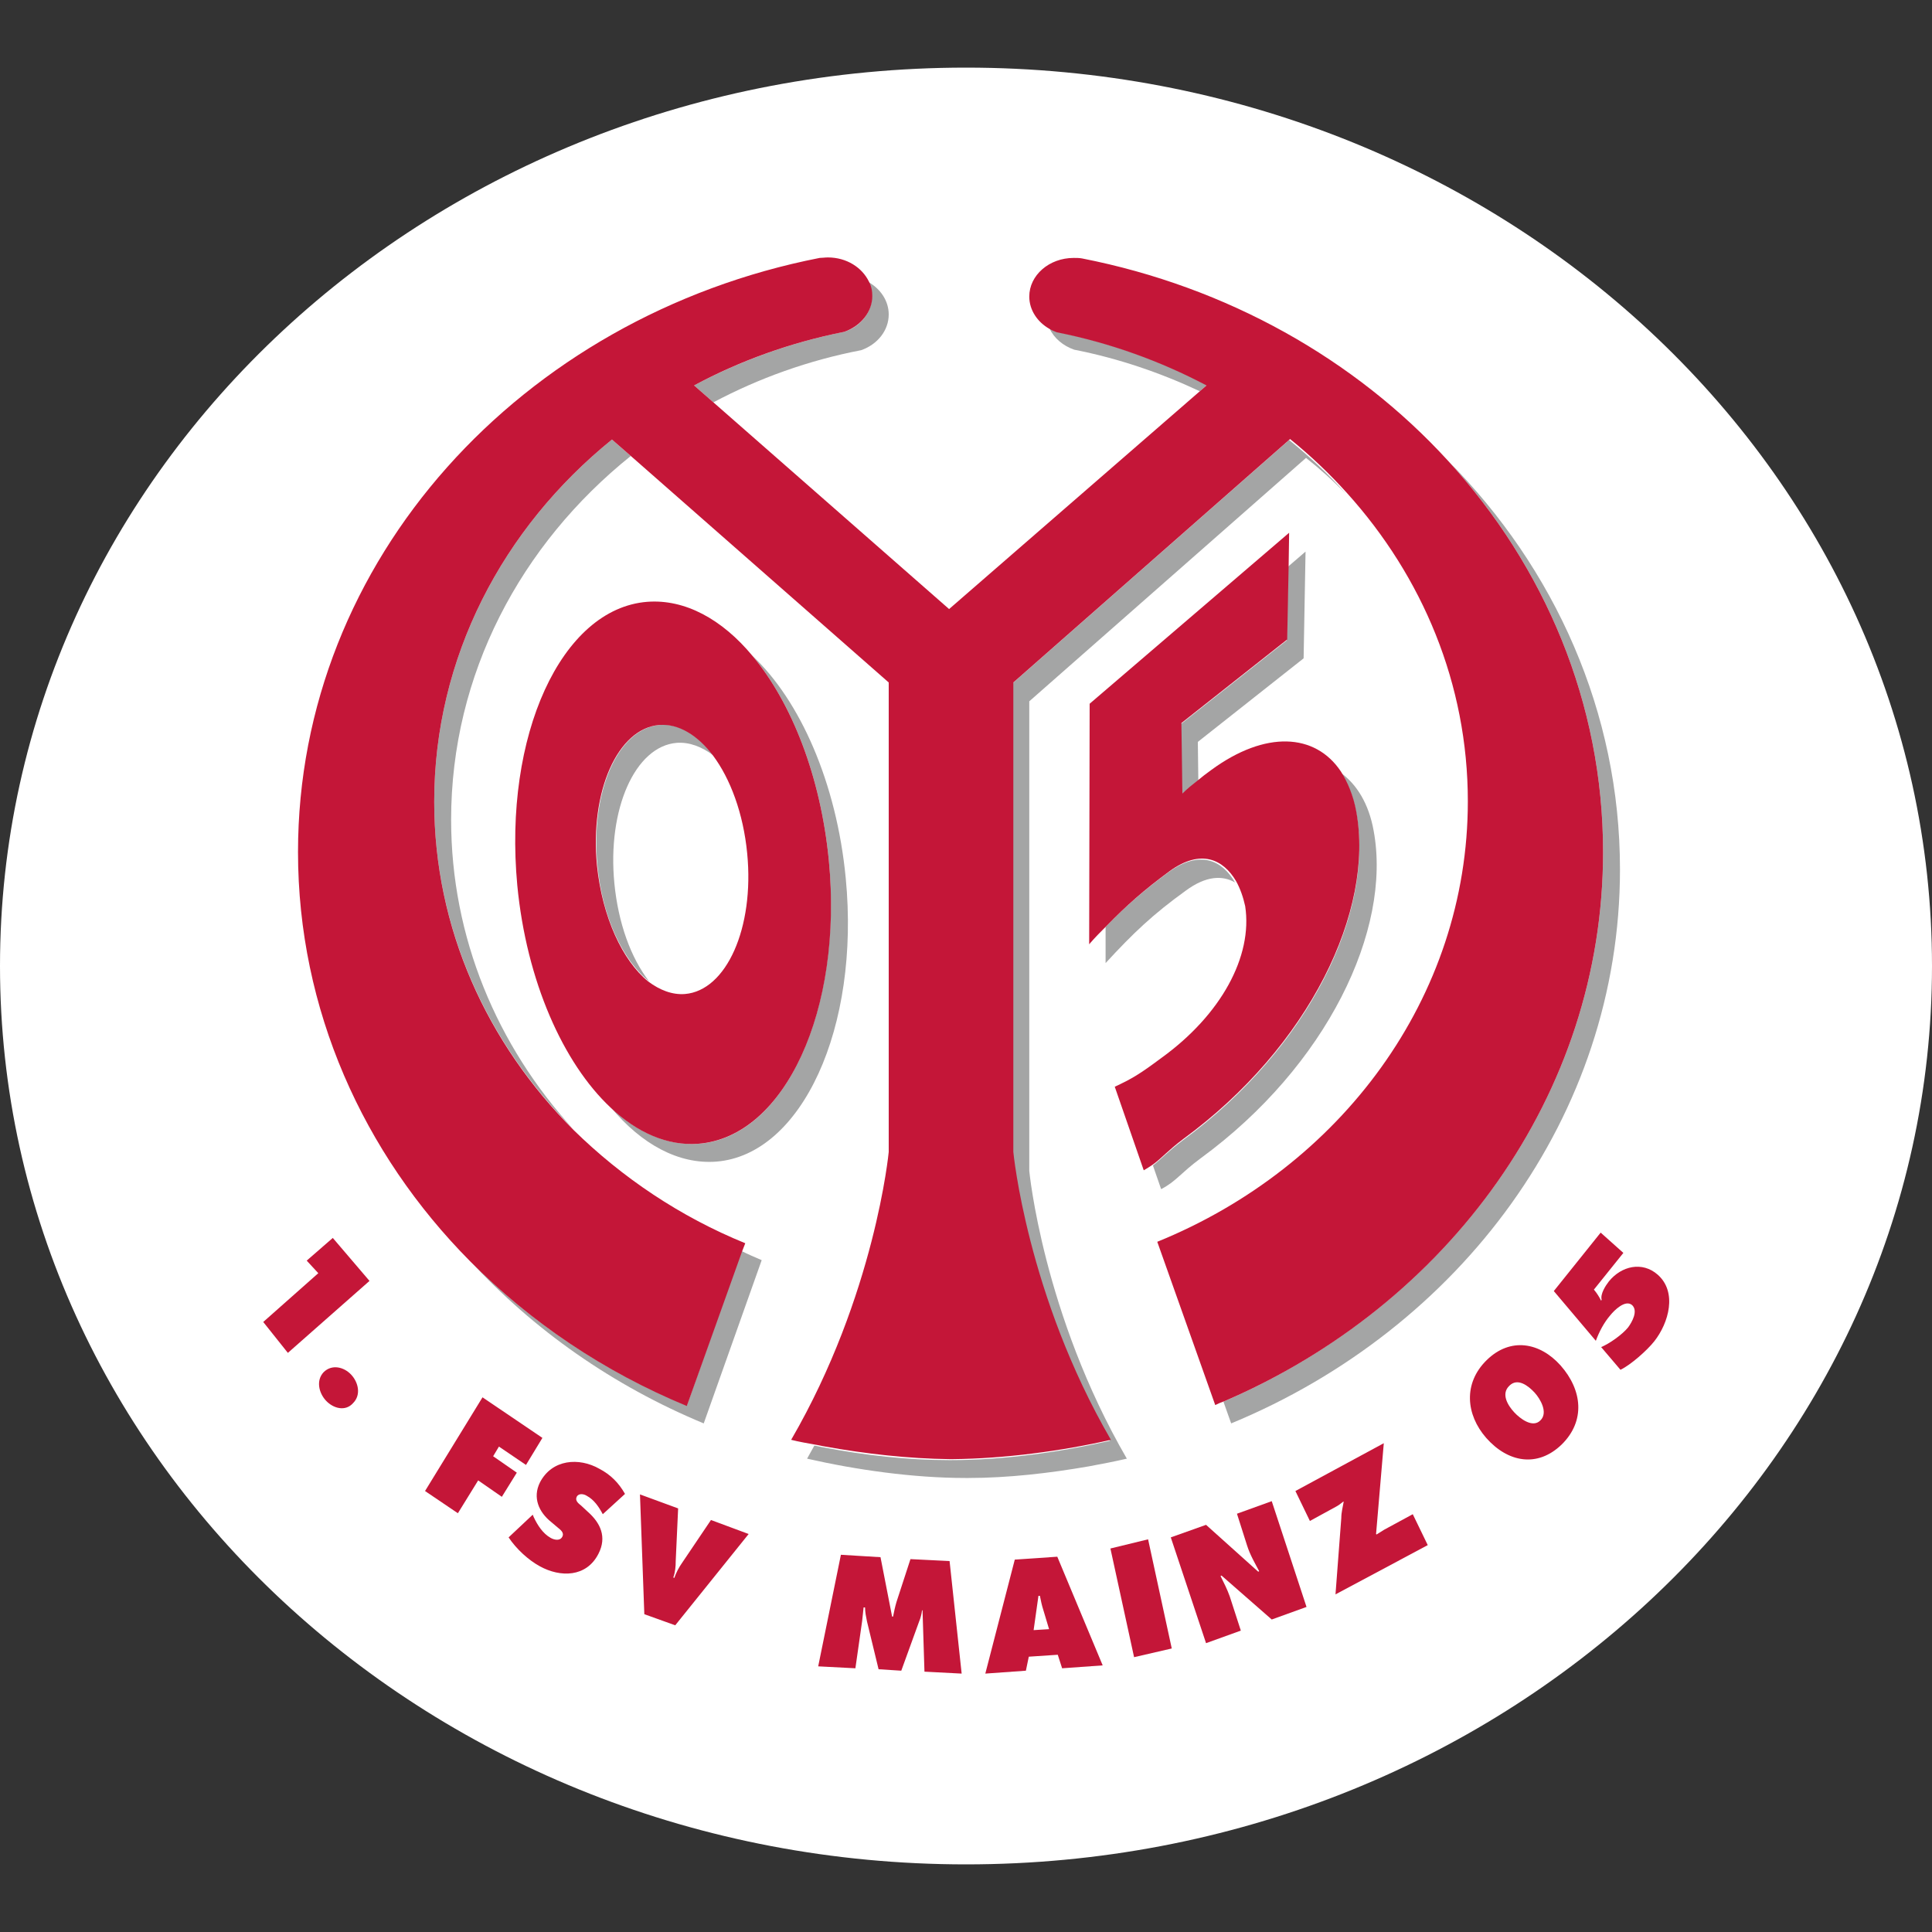 <?xml version="1.0" encoding="utf-8"?>
<!-- Generator: Adobe Illustrator 26.3.1, SVG Export Plug-In . SVG Version: 6.00 Build 0)  -->
<svg version="1.1" id="U-21" xmlns="http://www.w3.org/2000/svg" xmlns:xlink="http://www.w3.org/1999/xlink" x="0px" y="0px"
	 viewBox="0 0 400 400" style="enable-background:new 0 0 400 400;" xml:space="preserve">
<rect x="0" y="0" width="400" height="400" fill="#333333" stroke="none"/>
<style type="text/css">
	.st0{fill:#FFFFFF;}
	.st1{fill:#C41638;}
	.st2{fill-rule:evenodd;clip-rule:evenodd;fill:#C41638;}
	.st3{fill:#A4A5A5;}
</style>
<g id="mainz">
	<path class="st0" d="M400,200c0,102.7-89.5,186-200,186C89.5,386,0,302.7,0,200C0,97.2,89.5,14,200,14C310.5,14,400,97.2,400,200z"
		/>
	<path class="st1" d="M63.5,261l2.4,2.6l-11.4,10.1l5.1,6.4l16.9-14.9l-7.6-8.9L63.5,261z"/>
	<path class="st1" d="M88,308.7l6.8,4.6l4.2-6.8l4.9,3.4l3.1-5l-4.9-3.4l1.2-2l5.6,3.8l3.4-5.6l-12.4-8.4L88,308.7z M72.7,284.6
		c-1.5-1.6-4-2.2-5.7-0.5c-1.6,1.7-1,4.3,0.5,5.9c1.5,1.6,4,2.3,5.6,0.5C74.8,288.8,74.2,286.2,72.7,284.6"/>
	<path class="st1" d="M169.4,345l7.7,0.4l1.4-9.8c0.1-0.9,0.2-1.9,0.3-2.8l0.3,0c0,1,0.2,1.9,0.4,2.9l2.4,9.9l4.7,0.3l3.7-10.2
		c0.3-0.7,0.5-1.5,0.6-2.3l0.1,0l0.4,12.7l7.7,0.4l-2.5-23.3l-8.1-0.4l-2.9,8.9c-0.3,1-0.5,2-0.7,3l-0.2,0l-2.4-12.3l-8.2-0.5
		L169.4,345z M147.2,314.7l-6,8.9c-0.7,1-1.2,2-1.6,3.1l-0.2-0.1c0.4-1.1,0.5-2.3,0.5-3.4l0.5-10.9l-7.9-2.9l0.9,24.8l6.4,2.3
		l15.2-18.9L147.2,314.7z M105.3,318.3c1.6,2.4,4.1,4.7,6.5,6c4.2,2.3,9.6,2.3,12.1-2.6c1.8-3.5,0.4-6.4-2.2-8.7l-1.4-1.3
		c-0.5-0.4-1.3-1-0.9-1.8c0.4-0.8,1.5-0.6,2.1-0.2c1.5,0.8,2.5,2.3,3.3,3.8l4.6-4.2c-1.3-2.3-3-4-5.3-5.2c-4.2-2.4-9.8-2-12.3,2.8
		c-1.6,3.2-0.2,6.2,2.3,8.2l1.3,1.1c0.6,0.5,1.5,1.1,1,2c-0.5,0.9-1.7,0.6-2.4,0.2c-1.6-0.9-2.7-2.6-3.5-4.3l-0.2-0.5L105.3,318.3z"
		/>
	<path class="st2" d="M214,337.5l1-7.1l0.3,0c0.2,1,0.4,2,0.7,2.9l1.2,4L214,337.5z M213,343l6-0.4l0.9,2.8l8.4-0.6l-9.4-22.5
		l-8.8,0.6l-6.1,23.6l8.4-0.6L213,343z"/>
	<polygon class="st1" points="234.8,343.1 242.6,341.3 237.7,318.7 229.9,320.6 	"/>
	<path class="st1" d="M249.7,340.2l7.2-2.6l-2.3-7.1c-0.5-1.4-1.2-2.8-1.9-4.2l0.2-0.1l10.4,9.1l7.2-2.6l-7.2-21.9l-7.2,2.6l2.1,6.6
		c0.6,1.9,1.6,3.6,2.5,5.3l-0.2,0.1l-10.8-9.7l-7.3,2.6L249.7,340.2z"/>
	<path class="st1" d="M268.2,308.7l3,6.2l5.3-2.9c0.6-0.3,1.1-0.7,1.6-1.1l0.1,0c-0.2,1.2-0.5,2.2-0.5,3.4l-1.2,15.8l19.1-10.2
		l-3.1-6.4l-5.9,3.2c-0.5,0.3-1.1,0.7-1.6,1l-0.1-0.1l1.6-18.8L268.2,308.7z"/>
	<path class="st2" d="M312.5,286.9c1.7-1.7,3.9,0,5.2,1.4c1.2,1.3,2.9,4.2,1.2,5.8c-1.6,1.6-4.2-0.4-5.4-1.7
		C312.2,291,310.7,288.6,312.5,286.9 M307.8,281.6c-4.9,4.8-4.3,11.3-0.1,16.1c4.5,5.1,10.6,6.2,15.6,1.4c5-4.9,4.3-11.3-0.2-16.4
		C318.8,277.9,312.7,276.8,307.8,281.6"/>
	<path class="st1" d="M321.7,267.3l8.7,10.3c0.7-1.9,1.7-3.8,3-5.3c0.8-1,3.1-3.3,4.5-2.1c1.3,1.2,0,3.5-0.8,4.6
		c-1.2,1.5-3.9,3.4-5.6,4.1l4,4.7c2.1-1,5.5-4,7-5.9c3-3.8,4.8-10.2,0.7-13.8c-3.2-2.8-7.5-1.8-10.1,1.4c-0.7,0.9-1.8,2.6-1.5,3.8
		l-0.1,0.2c-0.4-0.8-0.9-1.6-1.5-2.3l6.1-7.6l-4.7-4.2L321.7,267.3z"/>
	<g>
		<path class="st3" d="M245,236c-3.2,2.4-4.5,3.9-6.3,5.3l1.7,4.9c3.1-1.6,4-3.3,8.2-6.4c26.1-19.1,39.6-47.3,35.8-67.8
			c-1-5.6-3.5-9.6-6.8-12c1.5,2.2,2.6,5,3.2,8.3C284.6,188.7,271.1,216.9,245,236z"/>
		<path class="st3" d="M127.2,182.9c-1.5-15.4,4.3-28.4,12.9-29.1c2.6-0.2,5.2,0.8,7.6,2.6c-3.2-4.2-7.1-6.7-11.1-6.3
			c-8.6,0.7-14.4,13.7-12.9,29.1c1,10.7,5.3,19.7,10.7,24C130.6,198.3,128,191.1,127.2,182.9z"/>
		<path class="st3" d="M174.8,68.7c-11.1,2.2-21.5,6-31.1,11.1l4,3.5c9.4-5,19.7-8.7,30.6-10.8c3.4-1.2,5.7-4.1,5.7-7.4
			c0-2.8-1.7-5.3-4.2-6.7c0.4,0.9,0.7,1.9,0.7,3C180.5,64.7,178.2,67.6,174.8,68.7z"/>
		<path class="st3" d="M97.3,261c13.1,14.3,29.6,25.9,48.4,33.7l12-33.8c-1.4-0.6-2.8-1.2-4.2-1.9L142.2,291
			C125,283.9,109.8,273.7,97.3,261z"/>
		<path class="st3" d="M299.8,95.4c20,21.9,32.1,50.1,32.1,81c0,50.4-32.2,93.8-78.6,113.8l1.6,4.5c47.4-19.6,80.5-63.6,80.5-114.7
			C335.4,147.4,321.9,117.7,299.8,95.4z"/>
		<path class="st3" d="M266.9,91.1l-57.3,50.4v97.2c0,0,2.8,29.6,20.2,59.6c-10.1,2.3-21.9,4-32.8,4v0c0,0,0,0,0,0
			c-0.1,0-0.2,0-0.3,0c-0.1,0-0.2,0-0.3,0v0c-8.4,0-17.4-1-25.7-2.6c-0.7-0.1-1.4-0.3-2.1-0.4c-0.5,0.9-1,1.8-1.5,2.7
			c10.1,2.3,21.9,4,32.8,4v0c0.1,0,0.2,0,0.3,0s0.2,0,0.3,0v0c8.2,0,16.8-1,24.9-2.4c2.7-0.5,5.3-1,7.9-1.6
			c-17.4-30-20.2-59.6-20.2-59.6v-97.2l57.3-50.4c2.9,2.3,5.7,4.8,8.3,7.5C275.1,98.2,271.1,94.5,266.9,91.1z"/>
		<path class="st3" d="M89.9,166c0,26.2,11,50,28.8,67.8c-15.8-17.3-25.3-39.7-25.3-64.1c0-30.1,14.4-57,37.2-75.3l-3.9-3.4
			C104.1,109.3,89.9,136.1,89.9,166z"/>
		<path class="st3" d="M218.8,68.7c-0.5-0.2-1-0.4-1.5-0.7c0.9,2,2.8,3.6,5.1,4.4c9.2,1.8,17.9,4.8,26,8.6l1.5-1.3
			C240.3,74.7,229.8,70.9,218.8,68.7z"/>
		<path class="st3" d="M244.5,149.9l0.2,14.6c1.1-1,2.1-1.8,3.4-2.9l-0.1-8l21.9-17.3l0.4-22.1l-3.6,3.1l-0.3,15.3L244.5,149.9z"/>
		<path class="st3" d="M175.1,181.8c-1.9-19.8-9.5-36.8-19.3-46c8.1,9.7,14.1,24.9,15.8,42.3c2.9,31-9.1,57.3-26.9,58.7
			c-6.4,0.5-12.7-2.3-18.2-7.5c6.3,7.6,14,11.8,21.8,11.2C166,239.1,178.1,212.8,175.1,181.8z"/>
		<path class="st3" d="M241.9,180.6c-5.3,3.9-8.9,7.1-13,11.3l0,7.5c5.7-6.2,9.8-10.1,16.6-15c4.2-3.1,7.6-3.2,10.2-1.7
			C253.1,178.2,248.5,175.8,241.9,180.6z"/>
		<path class="st1" d="M240.5,219c-4.7,3.5-6.1,4.3-9.7,6l6,17.3c0.7-0.4,1.3-0.8,1.9-1.2c1.8-1.3,3.1-2.9,6.3-5.3
			c26.1-19.1,39.6-47.3,35.8-67.8c-0.6-3.3-1.8-6.1-3.2-8.3c-5.3-7.9-15.6-8.5-26.8-0.3c-1.1,0.8-1.9,1.4-2.6,2
			c-1.4,1.1-2.4,1.9-3.4,2.9l-0.2-14.6l21.9-17.3l0.3-15.3l0.1-6.8l-41.3,35.4l-0.1,49.8c1.2-1.4,2.4-2.6,3.6-3.8
			c4.1-4.2,7.7-7.4,13-11.3c6.6-4.8,11.2-2.4,13.8,2c0.9,1.6,1.5,3.4,1.9,5.2C259.4,198,252.8,210.1,240.5,219z"/>
		<path class="st1" d="M331.9,176.4c0-30.9-12.1-59.1-32.1-81c-19.2-21-45.7-36-75.8-41.9c-0.6-0.1-1.1-0.1-1.7-0.1
			c-5.1,0-9.2,3.6-9.2,8c0,2.8,1.7,5.3,4.2,6.7c0.5,0.3,1,0.5,1.5,0.7c11.1,2.2,21.5,6,31,11l-1.5,1.3l-51.8,45l-48.8-42.8l-4-3.5
			c9.5-5.1,20-8.9,31.1-11.1c3.4-1.2,5.8-4.1,5.8-7.4c0-1.1-0.2-2.1-0.7-3c-1.4-2.9-4.6-5-8.5-5c-0.6,0-1.2,0.1-1.7,0.1
			C108,65.5,61.7,115.9,61.7,176.4c0,32.6,13.5,62.4,35.6,84.7c12.5,12.6,27.7,22.9,44.9,30l11.4-31.9l0.7-1.8
			c-13.5-5.5-25.5-13.6-35.5-23.4C100.8,216,89.9,192.2,89.9,166c0-29.9,14.2-56.7,36.8-75l3.9,3.4l53.4,46.9v97.2
			c0,0-2.8,29.6-20.2,59.6c1.6,0.4,3.3,0.7,5,1c0.7,0.1,1.4,0.3,2.1,0.4c8.3,1.5,17.2,2.5,25.7,2.6v0c0.1,0,0.2,0,0.3,0
			c0.1,0,0.2,0,0.3,0c0,0,0,0,0,0v0c10.9-0.1,22.7-1.7,32.8-4c-17.4-30-20.2-59.6-20.2-59.6v-97.2l57.3-50.4
			c4.2,3.4,8.2,7.2,11.8,11.2c15.6,17.3,25,39.5,25,63.8c0,40.7-26.4,75.8-64.3,91.2l12,33.8c0.6-0.3,1.3-0.6,1.9-0.8
			C299.7,270.2,331.9,226.8,331.9,176.4z"/>
		<path class="st1" d="M171.6,178.1c-1.7-17.4-7.7-32.6-15.8-42.3c-6.3-7.6-14-11.8-21.8-11.2c-17.8,1.4-29.8,27.7-26.9,58.7
			c1.9,19.8,9.5,36.8,19.3,46c5.5,5.2,11.8,8,18.2,7.5C162.5,235.4,174.6,209.1,171.6,178.1z M123.6,179.2
			c-1.5-15.4,4.3-28.4,12.9-29.1c4-0.3,7.9,2.1,11.1,6.3c3.6,4.8,6.3,12,7.1,20.3c1.5,15.4-4.3,28.4-12.9,29.1
			c-2.6,0.2-5.2-0.8-7.6-2.6C128.9,198.9,124.7,189.9,123.6,179.2z"/>
	</g>
</g>
</svg>
